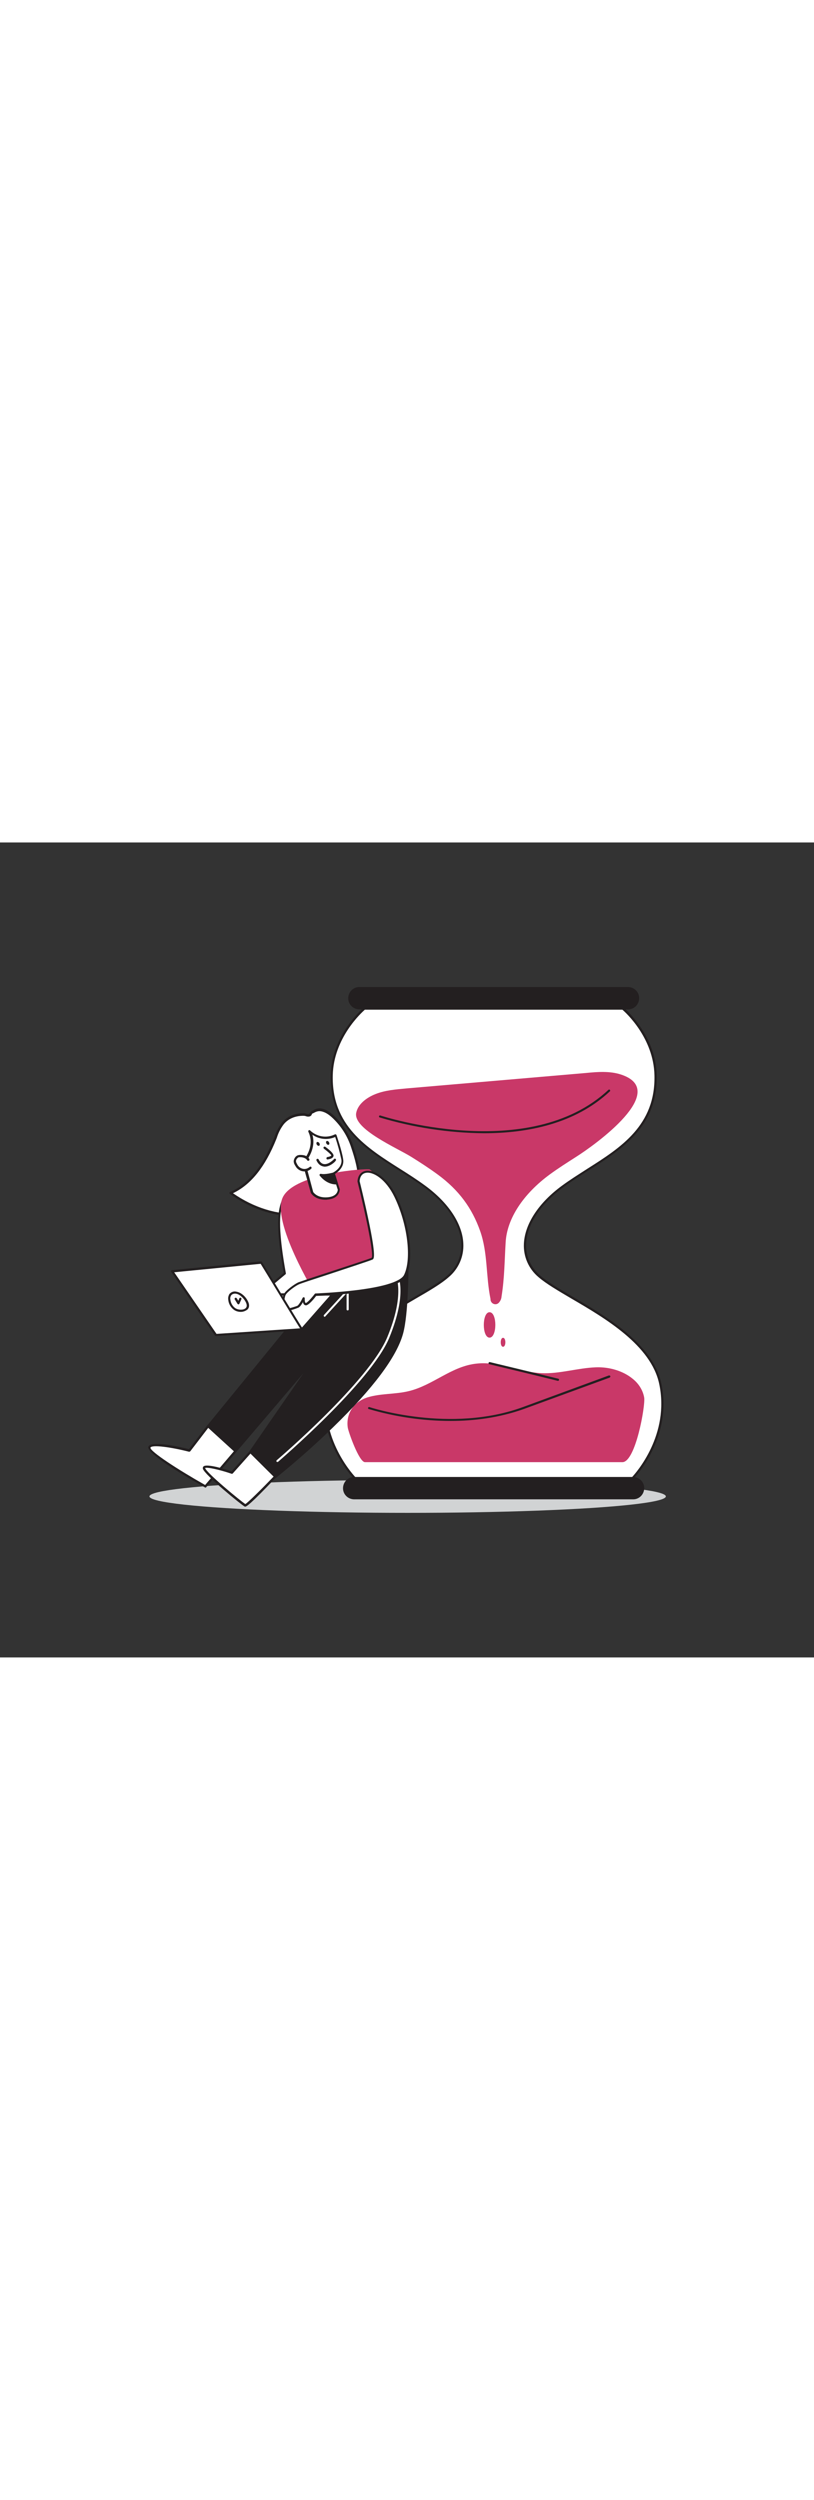 <svg xmlns="http://www.w3.org/2000/svg" xmlns:xlink="http://www.w3.org/1999/xlink" id="Layer_1" x="0px" y="0px" viewBox="0 0 500 500" style="width: 163px;" xml:space="preserve" data-imageid="time-39" class="illustrations_image"><rect x="0" y="0" width="500" height="500" fill="#333333" stroke="none"/><style type="text/css">	.st0_time-39{fill:#D1D3D4;}	.st1_time-39{fill:#FFFFFF;}	.st2_time-39{fill:#231F20;}	.st3_time-39{fill:#68E1FD;}</style><ellipse id="Shadow_time-39" class="st0_time-39" cx="250.4" cy="401.2" rx="158.6" ry="10.1"></ellipse><g id="Hourglass_time-39">	<path class="st1_time-39" d="M405.5,332c7.3,33.6-16.9,58-16.9,58H217.9c0,0-24.2-24.4-16.9-58s58.7-52,74.3-65.8s10.1-37.3-14.5-55.2&#10;&#9;&#9;s-57.9-29.3-57-68.1c0.6-24.8,20.1-41,20.1-41h158.7c0,0,19.6,16.1,20.1,41c0.9,38.8-32.4,50.2-57,68.1s-30.2,41.4-14.5,55.2&#10;&#9;&#9;C346.8,280,398.2,298.4,405.5,332z"></path>	<path class="st2_time-39" d="M388.5,390.6H217.9c-0.2,0-0.3-0.1-0.5-0.2c-0.2-0.2-24.4-25-17.1-58.6c5.3-24.3,33.7-41,54.4-53.1&#10;&#9;&#9;c8.4-4.9,15.7-9.2,20.1-13.1c5.7-4.8,8.9-12.1,8.5-19.6c-0.5-11.7-8.9-24.4-23-34.6c-4.8-3.5-10.1-6.9-15.2-10.1&#10;&#9;&#9;c-21-13.3-42.7-27.1-42-58.6c0.6-24.9,20.2-41.3,20.4-41.5c0.1-0.1,0.3-0.2,0.4-0.2h158.7c0.2,0,0.3,0,0.4,0.2&#10;&#9;&#9;c0.2,0.2,19.8,16.6,20.4,41.5c0.7,31.5-21,45.3-42,58.6c-5.1,3.2-10.4,6.6-15.2,10.1c-14.1,10.3-22.4,22.9-23,34.6&#10;&#9;&#9;c-0.4,7.5,2.8,14.7,8.5,19.6c4.4,3.9,11.7,8.1,20.1,13.1c20.7,12.1,49.1,28.8,54.4,53.1c7.3,33.6-16.9,58.4-17.1,58.6&#10;&#9;&#9;C388.9,390.6,388.7,390.6,388.5,390.6z M388.5,389.9L388.5,389.9z M218.2,389.3h170.1c2.2-2.4,23.3-25.9,16.6-57.2&#10;&#9;&#9;c-5.1-23.7-33.2-40.2-53.8-52.2c-8.5-5-15.8-9.3-20.3-13.2c-6.1-5.1-9.4-12.7-9-20.6c0.6-12.1,9.1-25.1,23.5-35.6&#10;&#9;&#9;c4.9-3.6,10.2-6.9,15.3-10.2c20.7-13.1,42.1-26.7,41.4-57.4c-0.5-23-17.7-38.6-19.7-40.3H224.1c-1.9,1.7-19.2,17.3-19.7,40.3&#10;&#9;&#9;c-0.7,30.8,20.7,44.3,41.4,57.4c5.1,3.2,10.4,6.6,15.3,10.2c14.4,10.5,23,23.5,23.5,35.6c0.4,7.9-2.9,15.5-9,20.6&#10;&#9;&#9;c-4.5,4-11.8,8.3-20.3,13.2c-20.5,12-48.6,28.5-53.8,52.2C194.9,363.4,216,386.9,218.2,389.3L218.2,389.3z"></path>	<path class="st3_time-39 targetColor" d="M252.8,193c5.3,3.3,10.7,6.8,15.9,10.6c13.3,9.7,21.3,20.9,26.2,34.7c4.8,13.5,3.5,27.8,6.4,41.8&#10;&#9;&#9;c-0.1,1.7,1.2,3.1,2.8,3.2c1.1,0.1,2.1-0.5,2.7-1.4c0.8-1,1.2-2.2,1.3-3.5c1.8-11.2,1.8-21.7,2.5-33.1&#10;&#9;&#9;c0.8-14.5,10.8-29.7,27.2-41.7c5.2-3.8,10.6-7.2,15.9-10.6c11.9-7.5,58.4-40.8,27.5-50.7c-6.6-2.1-14-1.6-21-0.9l-110.6,9.5&#10;&#9;&#9;c-6.4,0.6-12.9,1.1-18.8,3.4s-11,6.4-12,11.6C216.8,175.9,244.1,187.5,252.8,193z" style="fill: rgb(201, 56, 104);"></path>	<path class="st3_time-39 targetColor" d="M388.7,329.1c-5.8-4.8-14.2-7.4-22.6-7.1c-11.3,0.4-22.3,4.1-33.6,3.6c-13.4-0.6-26.1-7.3-39.5-5.9&#10;&#9;&#9;c-15.7,1.5-27.1,13.5-42.3,17c-8.1,1.9-16.9,1.3-24.8,3.7c-9.3,2.9-13.4,10.8-12.3,18.5c0.3,2.4,6.9,21.3,10.6,21.3h158.1&#10;&#9;&#9;c8.1,0,14.2-34.7,13.4-39.6C394.9,336,392.3,332,388.7,329.1z" style="fill: rgb(201, 56, 104);"></path>	<path class="st2_time-39" d="M221,89.4h164.5c3.4,0,6.2,2.8,6.2,6.2v0c0,3.4-2.8,6.2-6.2,6.2H221c-3.4,0-6.2-2.8-6.2-6.2v0&#10;&#9;&#9;C214.8,92.2,217.6,89.4,221,89.4z"></path>	<path class="st2_time-39" d="M385.5,102.4H221c-3.8,0.1-7-2.8-7.1-6.6s2.8-7,6.6-7.1c0.2,0,0.3,0,0.5,0h164.5c3.8-0.1,7,2.8,7.1,6.6&#10;&#9;&#9;s-2.8,7-6.6,7.1C385.8,102.5,385.6,102.5,385.5,102.4z M221,90c-3.1,0-5.6,2.5-5.6,5.6c0,3.1,2.5,5.6,5.6,5.6h164.5&#10;&#9;&#9;c3.1,0,5.6-2.5,5.6-5.6c0-3.1-2.5-5.6-5.6-5.6c0,0,0,0,0,0H221z"></path>	<path class="st2_time-39" d="M217.8,390h170.8c3.4,0,6.2,2.8,6.2,6.2v0c0,3.4-2.8,6.2-6.2,6.2H217.8c-3.4,0-6.2-2.8-6.2-6.2v0&#10;&#9;&#9;C211.6,392.7,214.4,390,217.8,390z"></path>	<path class="st2_time-39" d="M388.6,403H217.8c-3.8,0.1-7-2.8-7.1-6.6c-0.1-3.8,2.8-7,6.6-7.1c0.2,0,0.3,0,0.5,0h170.8&#10;&#9;&#9;c3.8-0.1,7,2.8,7.1,6.6s-2.8,7-6.6,7.1C389,403,388.8,403,388.6,403z M217.8,390.6c-3.1,0-5.6,2.5-5.6,5.6s2.5,5.6,5.6,5.6l0,0&#10;&#9;&#9;h170.8c3.1,0,5.6-2.5,5.6-5.6s-2.5-5.6-5.6-5.6l0,0H217.8z"></path>	<path class="st3_time-39 targetColor" d="M300.7,288.2c-4.7,0-4.7,15.6,0,15.6S305.5,288.2,300.7,288.2z" style="fill: rgb(201, 56, 104);"></path>	<path class="st3_time-39 targetColor" d="M309,303.9c-1.9,0-1.9,5.5,0,5.5S310.9,303.9,309,303.9z" style="fill: rgb(201, 56, 104);"></path>	<path class="st2_time-39" d="M297.3,178.4c-21.7-0.2-43.3-3.5-64.1-9.7c-0.3-0.1-0.5-0.5-0.4-0.8s0.5-0.5,0.8-0.4&#10;&#9;&#9;c0.9,0.3,91.5,29.7,140.1-15.7c0.3-0.3,0.7-0.3,0.9,0c0,0,0,0,0,0c0.3,0.3,0.3,0.7,0,0.9C353.2,172.7,323.8,178.4,297.3,178.4z"></path>	<path class="st2_time-39" d="M276.9,354.9c-17.1,0-34-2.5-50.4-7.3c-0.4-0.1-0.5-0.5-0.4-0.8c0,0,0,0,0,0c0.1-0.3,0.5-0.5,0.8-0.4&#10;&#9;&#9;c0,0,0,0,0,0c0.5,0.2,49.8,16.3,94.3,0L374,327c0.3-0.1,0.7,0.1,0.9,0.4c0.1,0.3-0.1,0.7-0.4,0.9l-52.8,19.3&#10;&#9;&#9;C306.5,353,291,354.9,276.9,354.9z"></path>	<path class="st2_time-39" d="M342.8,330.3h-0.2c-15.2-3.8-41.8-10.1-42-10.2c-0.4-0.1-0.6-0.4-0.5-0.8c0.1-0.4,0.5-0.6,0.8-0.5&#10;&#9;&#9;c0.3,0.1,26.8,6.4,42,10.2c0.4,0.1,0.6,0.5,0.5,0.8C343.3,330.1,343,330.3,342.8,330.3L342.8,330.3z"></path></g><g id="Character_time-39">	<path class="st1_time-39" d="M144.6,373.4l-18.5,21.6c0,0-35.7-20.1-34.4-24.1s24.5,2,24.5,2l11.5-15"></path>	<path class="st2_time-39" d="M126.2,395.8c-0.1,0-0.2,0-0.3-0.1c-10.9-6.1-36.1-20.8-34.8-24.9s18.9-0.1,25,1.4l11.2-14.6&#10;&#9;&#9;c0.2-0.3,0.7-0.4,1-0.2c0.3,0.2,0.4,0.7,0.2,1c0,0-0.1,0.1-0.1,0.1l-11.5,15c-0.2,0.2-0.5,0.3-0.8,0.3c-10.9-2.8-23-4.5-23.7-2.5&#10;&#9;&#9;c-0.3,2.3,17.1,13.6,33.6,22.9l18.1-21.2c0.3-0.3,0.7-0.3,1-0.1c0.3,0.3,0.3,0.7,0.1,1l0,0l-18.5,21.6&#10;&#9;&#9;C126.6,395.7,126.4,395.8,126.2,395.8z"></path>	<path class="st1_time-39" d="M204.1,167.9c-2-1.8-4.4-3.4-7-3.8c-2.3-0.3-3.5,0.6-5.4,1.5c-0.8,0.3-0.8,1.5-1.6,1.8s-2.4-0.5-3.4-0.5&#10;&#9;&#9;c-5-0.1-9.8,1.6-13,5.6c-2.1,2.6-3.3,5.9-4.6,9c-5.5,13.8-13.8,27.6-27.4,33.6c12.3,8.8,27.3,14.3,42.3,13.4&#10;&#9;&#9;c7.4-0.4,14.5-2.5,21-5.9c5.1-2.8,14.3-8.5,15.3-14.8c0.9-6-2-15.1-3.8-20.7C214.1,179.7,209.9,173.1,204.1,167.9z"></path>	<path class="st2_time-39" d="M180.9,229.3c-13.3,0-27.3-4.8-39.7-13.7c-0.3-0.2-0.4-0.7-0.1-1c0.1-0.1,0.2-0.2,0.3-0.2&#10;&#9;&#9;c11.3-4.9,20.1-15.8,27-33.2l0.3-0.8c1-3,2.5-5.9,4.4-8.4c3.1-3.9,8-6,13.6-5.9c0.5,0,1,0.1,1.5,0.3c0.5,0.2,1,0.3,1.6,0.2&#10;&#9;&#9;c0.2-0.1,0.3-0.3,0.5-0.6c0.2-0.5,0.6-0.9,1.1-1.2c0.4-0.2,0.7-0.3,1-0.5c1.4-0.9,3.1-1.3,4.8-1.1c3.1,0.4,5.7,2.5,7.4,3.9l0,0&#10;&#9;&#9;c5.8,5.3,10.1,12,12.5,19.5c2.1,6.2,4.7,15.1,3.9,21c-0.9,6.2-9,11.7-15.6,15.3c-6.6,3.5-13.8,5.6-21.3,6&#10;&#9;&#9;C183,229.3,181.9,229.3,180.9,229.3z M143.1,215.2c12.8,8.9,27.3,13.4,40.9,12.6c7.2-0.4,14.3-2.4,20.7-5.8&#10;&#9;&#9;c9-4.9,14.3-9.9,14.9-14.3c0.8-5.6-1.8-14.3-3.8-20.3c-2.3-7.3-6.5-13.8-12.1-18.9l0,0c-1.6-1.4-3.9-3.2-6.7-3.6&#10;&#9;&#9;c-1.4-0.2-2.8,0.2-4,0.9c-0.3,0.2-0.7,0.3-1.1,0.5c-0.2,0.2-0.4,0.4-0.4,0.6c-0.2,0.6-0.7,1-1.3,1.2c-0.8,0.2-1.7,0.1-2.4-0.2&#10;&#9;&#9;c-0.4-0.1-0.8-0.2-1.2-0.2c-5.2-0.1-9.6,1.8-12.4,5.3c-1.8,2.4-3.2,5.1-4.1,8l-0.3,0.8C162.9,199,154.2,209.9,143.1,215.2z"></path>	<path class="st1_time-39" d="M178.8,214.5c2.4-2.6-6.3-0.6-7.2,16.2c-0.6,12.8,3.5,33.7,3.5,33.7l-27.5,23l17,4.9c0,0,31-22.5,31-24.2&#10;&#9;&#9;S178.8,214.5,178.8,214.5z"></path>	<path class="st2_time-39" d="M164.6,292.8h-0.2l-17-4.9c-0.2-0.1-0.4-0.3-0.5-0.5c0-0.2,0-0.5,0.2-0.6l27.2-22.7c-0.6-2.9-4-21.7-3.4-33.4&#10;&#9;&#9;c0.6-12.1,5.4-17.2,7.6-17.7c0.4-0.2,0.9,0,1.2,0.4c0.2,0.4,0.1,1-0.2,1.3c3.1,9.4,16.7,51.7,16.7,53.4s-17,14.3-31.2,24.7&#10;&#9;&#9;C164.9,292.8,164.7,292.8,164.6,292.8z M149,287l15.4,4.4c11.3-8.2,29.1-21.5,30.4-23.5c-0.5-2.5-10.2-33-16.8-53.2l0,0&#10;&#9;&#9;c-1.7,1.3-5.4,5.6-5.9,16.1c-0.6,12.6,3.5,33.3,3.5,33.5c0,0.2,0,0.5-0.2,0.6L149,287z M195.5,268.1L195.5,268.1z"></path>	<path class="st3_time-39 targetColor" d="M227.1,200.6c-1-0.8-45.7,2-53.3,16.9s20,59.9,20,59.9l56.5-16.9C250.2,260.4,254.3,221.8,227.1,200.6z" style="fill: rgb(201, 56, 104);"></path>	<path class="st1_time-39" d="M205,203.1l3.1,9.9c0,0,0.2,4.9-6.9,5.5s-9.5-3.6-9.5-3.6l-5.2-18.6c0,0,8.5-8.9,3.6-19&#10;&#9;&#9;c4.3,4.1,10.7,5.2,16.1,2.6c0,0,3.2,9.4,4.1,14.7S205,203.1,205,203.1z"></path>	<path class="st2_time-39" d="M199.9,219.2c-6.4,0-8.8-3.9-8.9-4.1c0-0.1,0-0.1-0.1-0.2l-5.2-18.6c-0.1-0.2,0-0.5,0.2-0.7&#10;&#9;&#9;c0.1-0.1,8.1-8.6,3.5-18.1c-0.1-0.3,0-0.7,0.2-0.9c0.3-0.2,0.7-0.2,0.9,0.1c4.1,3.9,10.2,4.9,15.2,2.4c0.2-0.1,0.4-0.1,0.6,0&#10;&#9;&#9;c0.2,0.1,0.3,0.2,0.4,0.4c0.1,0.4,3.3,9.5,4.1,14.9c0.8,4.9-3.5,8-5.1,9l3,9.3c0,0.1,0,0.1,0,0.2c0,0.1,0.1,5.6-7.6,6.2&#10;&#9;&#9;C200.8,219.2,200.4,219.2,199.9,219.2z M192.4,214.5c0.4,0.5,2.7,3.7,8.8,3.2c5.9-0.5,6.2-4,6.3-4.6l-3.1-9.8&#10;&#9;&#9;c-0.1-0.3,0.1-0.7,0.4-0.9c0.1,0,5.6-3,4.9-7.8c-1-4.7-2.3-9.3-3.8-13.9c-4.6,2-9.9,1.5-14-1.4c2.4,8.3-3.1,15.4-4.4,16.9&#10;&#9;&#9;L192.4,214.5z"></path>	<path class="st1_time-39" d="M189.4,194.7c-0.5-0.8-1.3-1.5-2.2-1.8c-0.9-0.3-1.8-0.4-2.7-0.4c-0.5,0-1,0-1.5,0.2c-0.3,0.2-0.6,0.4-0.8,0.6&#10;&#9;&#9;c-0.6,0.6-0.9,1.4-1,2.2c0,0.7,0.2,1.3,0.5,1.9c0.3,0.7,0.7,1.3,1.2,1.8c2,2.3,5.5,2.5,7.7,0.5c0,0,0,0,0,0"></path>	<path class="st2_time-39" d="M187,201.8h-0.4c-1.7-0.1-3.2-0.9-4.3-2.1c-0.5-0.6-0.9-1.3-1.3-2c-0.4-0.7-0.6-1.5-0.6-2.2&#10;&#9;&#9;c0.1-1,0.5-1.9,1.2-2.7c0.3-0.3,0.7-0.6,1.1-0.8c0.6-0.2,1.2-0.3,1.8-0.3c1,0,2,0.1,2.9,0.4c1.1,0.4,2,1.1,2.6,2.1&#10;&#9;&#9;c0.2,0.3,0.1,0.8-0.3,1c-0.3,0.2-0.8,0.1-1-0.2c-0.4-0.7-1.1-1.2-1.9-1.5c-0.8-0.3-1.6-0.4-2.4-0.4c-0.4,0-0.8,0-1.1,0.1&#10;&#9;&#9;c-0.2,0.1-0.4,0.3-0.6,0.5c-0.5,0.4-0.8,1.1-0.9,1.7c0,0.5,0.2,1.1,0.5,1.6c0.3,0.6,0.6,1.2,1.1,1.7c0.8,0.9,2,1.5,3.3,1.6&#10;&#9;&#9;c1.3,0.1,2.5-0.4,3.5-1.2c0.3-0.3,0.8-0.3,1,0s0.3,0.8,0,1l0,0C190,201.3,188.5,201.8,187,201.8z"></path>	<path class="st1_time-39" d="M199.4,187.3c0,0,5.3,3.8,4.8,5s-2.9,1.4-2.9,1.4"></path>	<path class="st2_time-39" d="M201.2,194.5c-0.4,0-0.7-0.3-0.7-0.7c0-0.4,0.3-0.8,0.6-0.8c0.9-0.1,2.1-0.5,2.4-1c-0.1-0.5-2.2-2.4-4.5-4.1&#10;&#9;&#9;c-0.3-0.2-0.4-0.7-0.2-1c0.2-0.3,0.7-0.4,1-0.2c3.8,2.8,5.5,4.7,5,5.9C204.2,194.1,201.8,194.4,201.2,194.5L201.2,194.5z"></path>	<ellipse transform="matrix(0.841 -0.541 0.541 0.841 -69.026 135.058)" class="st2_time-39" cx="195.4" cy="185" rx="0.9" ry="1.3"></ellipse>			<ellipse transform="matrix(0.844 -0.537 0.537 0.844 -67.494 136.805)" class="st2_time-39" cx="201.2" cy="184.3" rx="0.9" ry="1.3"></ellipse>	<path class="st1_time-39" d="M205.8,194.9c0,0-7.1,7.5-10.8,0"></path>	<path class="st2_time-39" d="M199.5,198.9c-0.3,0-0.5,0-0.8-0.1c-1.8-0.3-3.3-1.5-4.3-3.7c-0.2-0.4,0-0.8,0.4-1c0.3-0.1,0.7,0,0.9,0.3&#10;&#9;&#9;c0.8,1.7,1.9,2.7,3.2,2.9c3,0.5,6.3-3,6.3-3.1c0.3-0.3,0.7-0.3,1,0c0.3,0.3,0.3,0.7,0,1C206.2,195.6,202.9,198.9,199.5,198.9z"></path>	<path class="st2_time-39" d="M205,203.1c0,0-5.2,1.5-8,0.8c0,0,3.7,5.3,9.8,5.1L205,203.1z"></path>	<path class="st2_time-39" d="M206.5,209.8c-6.2,0-9.9-5.2-10.1-5.4c-0.2-0.2-0.2-0.6,0-0.8c0.2-0.2,0.5-0.4,0.8-0.3&#10;&#9;&#9;c2.6,0.6,7.5-0.8,7.6-0.8c0.4-0.1,0.8,0.1,0.9,0.5l1.8,6c0.1,0.2,0,0.5-0.1,0.6c-0.1,0.2-0.3,0.3-0.6,0.3L206.5,209.8z&#10;&#9;&#9; M198.8,204.8c1.9,1.9,4.3,3.2,7,3.5l-1.3-4.3C202.6,204.5,200.7,204.7,198.8,204.8L198.8,204.8z"></path>	<path class="st2_time-39" d="M250.2,260.5c0,0,0,28.5-3.3,40.5c-9.4,34.1-78.3,88.6-78.3,88.6l-15.2-15.1l41.9-60.4l-50.7,59.4l-16.8-15.3&#10;&#9;&#9;l66-80.7L250.2,260.5z"></path>	<path class="st2_time-39" d="M168.7,390.3c-0.2,0-0.4-0.1-0.5-0.2L152.9,375c-0.3-0.2-0.3-0.6-0.1-0.9l33.6-48.5l-41.2,48.3&#10;&#9;&#9;c-0.3,0.3-0.7,0.3-1,0.1l-16.8-15.3c-0.3-0.3-0.3-0.7-0.1-1l66-80.7c0.1-0.1,0.2-0.2,0.4-0.2l56.3-16.9c0.2-0.1,0.5,0,0.6,0.1&#10;&#9;&#9;c0.2,0.1,0.3,0.3,0.3,0.6c0,1.2,0,28.7-3.3,40.7c-3.9,14.3-18.4,33.6-42.9,57.4c-18.2,17.7-35.5,31.4-35.7,31.5&#10;&#9;&#9;C169,390.2,168.8,390.3,168.7,390.3z M154.4,374.4l14.4,14.2c6.3-5,68.7-55.8,77.5-87.8c2.9-10.6,3.2-34.2,3.3-39.4L194.2,278&#10;&#9;&#9;l-65.4,80l15.8,14.4l50.2-58.8c0.2-0.3,0.7-0.4,1-0.1c0.3,0.2,0.4,0.7,0.1,1L154.4,374.4z"></path>	<path class="st1_time-39" d="M153.4,374.5l-10.9,12.1c0,0-17.9-6-17.2-2.6s24.1,22.4,25.3,22.8s18-17.2,18-17.2"></path>	<path class="st2_time-39" d="M150.6,407.5c-0.1,0-0.1,0-0.2,0c-1.4-0.5-24.9-19.6-25.8-23.3c-0.1-0.5,0-1,0.4-1.4c2-1.8,13.2,1.6,17.2,3&#10;&#9;&#9;l10.6-11.8c0.3-0.3,0.7-0.3,1,0c0.3,0.3,0.3,0.7,0,1l0,0L143,387.1c-0.2,0.2-0.5,0.3-0.8,0.2c-7.9-2.7-15.4-4.2-16.2-3.5&#10;&#9;&#9;c0.7,2.9,22.1,20.5,24.7,22.1c1.7-1,10.1-9.3,17.4-16.9c0.3-0.3,0.7-0.3,1,0c0.3,0.3,0.3,0.7,0,1&#10;&#9;&#9;C153.9,406,151.4,407.5,150.6,407.5z"></path>	<path class="st1_time-39" d="M170.4,380.1c-0.2,0-0.4-0.1-0.5-0.2c-0.2-0.3-0.2-0.6,0.1-0.9c0.6-0.5,56.7-48.4,67.9-75.5&#10;&#9;&#9;c11.1-26.8,5.2-37.5,5.2-37.6c-0.2-0.3-0.1-0.7,0.2-0.9c0,0,0,0,0,0c0.3-0.2,0.7-0.1,0.9,0.2c0,0,0,0,0,0&#10;&#9;&#9;c0.3,0.4,6.2,11.2-5.1,38.7c-11.3,27.3-67.7,75.5-68.2,76C170.7,380.1,170.6,380.1,170.4,380.1z"></path>	<path class="st1_time-39" d="M199.4,291c-0.2,0-0.3-0.1-0.4-0.2c-0.2-0.3-0.2-0.7,0-0.9l14.1-15.4c0.2-0.3,0.6-0.3,0.9-0.1&#10;&#9;&#9;c0.1,0.1,0.2,0.3,0.2,0.5v11.5c0,0.4-0.2,0.7-0.6,0.7c-0.4,0-0.7-0.2-0.7-0.6c0-0.1,0-0.1,0-0.2v-9.8l-13,14.2&#10;&#9;&#9;C199.8,290.9,199.6,291,199.4,291z"></path>	<polygon class="st1_time-39" points="185.4,298.6 204.2,277.4 157.6,277.4 132.6,302.1 &#9;"></polygon>	<path class="st2_time-39" d="M132.6,302.8c-0.4,0-0.7-0.3-0.7-0.7c0-0.2,0.1-0.3,0.2-0.5l25-24.8c0.1-0.1,0.3-0.2,0.5-0.2h46.6&#10;&#9;&#9;c0.4,0,0.7,0.3,0.7,0.7c0,0.2-0.1,0.3-0.2,0.4l-18.8,21.3c-0.1,0.1-0.3,0.2-0.4,0.2L132.6,302.8L132.6,302.8z M157.9,278&#10;&#9;&#9;l-23.6,23.3l50.8-3.3l17.6-20H157.9z M185.4,298.6L185.4,298.6z"></path>	<path class="st1_time-39" d="M220.2,207.8c0,0,11.5,46,8.3,47.5c-3.2,1.5-42.9,14.2-45.1,15.1s-7.6,4.8-8.5,6.9s-1.9,10.4,0,9.9&#10;&#9;&#9;s6.6-1.6,8.1-2.4s3.6-5.2,3.6-5.2s-0.2,4.3,1.8,3.4s5.6-5.7,5.6-5.7s50.1-1.7,55-11.8s2.2-31.8-5.9-48.4S221,197.6,220.2,207.8z"></path>	<path class="st2_time-39" d="M174.7,288c-0.4,0-0.7-0.2-0.9-0.4c-1.4-1.6-0.4-8.7,0.5-10.4c1.1-2.3,6.5-6.2,8.9-7.3c1-0.4,9-3.1,18.3-6.1&#10;&#9;&#9;c11.8-3.9,25.1-8.2,26.8-9c1.4-1.7-3.3-25.1-8.7-46.7c0-0.1,0-0.1,0-0.2c0.2-3.5,2-5.8,4.9-6.4c5.2-1,13.5,4,19.1,15.6&#10;&#9;&#9;c8.2,16.8,10.8,38.8,5.9,49c-4.8,10-50.6,12-55.3,12.1c-0.8,1.1-3.7,4.8-5.6,5.6c-0.5,0.3-1.1,0.2-1.6-0.1c-0.5-0.4-0.8-1-0.9-1.7&#10;&#9;&#9;c-0.8,1.4-1.8,2.9-2.8,3.4c-2,0.8-4.1,1.5-6.2,1.9l-1.9,0.5C174.9,287.9,174.8,288,174.7,288z M220.9,207.8&#10;&#9;&#9;c0.3,1.2,3,12.1,5.3,23.1c5.1,23.9,3.4,24.6,2.6,25c-1.8,0.8-15.2,5.2-27,9.1c-8.9,2.9-17.2,5.6-18.2,6.1c-2.3,1-7.4,4.8-8.2,6.6&#10;&#9;&#9;c-0.9,2-1.4,8.3-0.7,9c0.6-0.2,1.2-0.4,1.9-0.6c2-0.5,4-1.1,6-1.8c0.9-0.5,2.5-3.2,3.3-4.9c0.1-0.3,0.5-0.4,0.8-0.4&#10;&#9;&#9;c0.3,0.1,0.5,0.4,0.5,0.7c-0.1,1.1,0.1,2.5,0.5,2.8c0.1,0,0.2,0,0.3,0c1.5-0.7,4.3-4.2,5.3-5.5c0.1-0.2,0.3-0.3,0.5-0.3&#10;&#9;&#9;c0.1,0,12.7-0.5,25.6-2.1c21.4-2.7,27.5-6.6,28.8-9.3c4.8-9.9,2.1-31.3-5.9-47.8c-5.2-10.8-13-15.7-17.6-14.8&#10;&#9;&#9;C222.5,203.1,221.1,204.9,220.9,207.8L220.9,207.8z"></path>	<path class="st1_time-39" d="M185.4,298.6c-1.8-2.6-25-40.9-25-40.9l-54.7,5.4l26.8,39L185.4,298.6z"></path>	<path class="st2_time-39" d="M132.6,302.8c-0.2,0-0.4-0.1-0.6-0.3l-26.8-39c-0.1-0.2-0.2-0.4-0.1-0.7c0.1-0.2,0.3-0.4,0.5-0.4l54.7-5.4&#10;&#9;&#9;c0.3,0,0.5,0.1,0.6,0.3c0.2,0.4,23.2,38.4,25,40.9c0.1,0.2,0.2,0.5,0.1,0.7c-0.1,0.2-0.3,0.4-0.6,0.4L132.6,302.8L132.6,302.8z&#10;&#9;&#9; M107,263.7l26,37.8l51.3-3.4c-3.9-6.1-21.8-35.8-24.2-39.6L107,263.7z"></path>	<path class="st1_time-39" d="M151.6,282.1c-0.8-1.8-2.1-3.3-3.7-4.5c-1-0.8-2.2-1.3-3.4-1.4c-1.3-0.1-2.5,0.4-3.3,1.4&#10;&#9;&#9;c-0.5,0.9-0.7,1.9-0.5,2.8c0.2,2.3,1.4,4.4,3.3,5.8C147.4,288.5,154.1,287.3,151.6,282.1z"></path>	<path class="st2_time-39" d="M147.9,288c-1.5,0-2.9-0.4-4.1-1.2c-2.1-1.5-3.4-3.8-3.6-6.3c-0.2-1.1,0.1-2.3,0.6-3.3&#10;&#9;&#9;c0.9-1.2,2.4-1.9,3.9-1.7c1.4,0.2,2.7,0.7,3.8,1.5c1.7,1.2,3,2.8,3.9,4.7l0,0c1.3,2.8,0.2,4.4-0.6,5&#10;&#9;&#9;C150.5,287.6,149.2,288,147.9,288z M144.3,276.8c-0.9,0-1.9,0.4-2.4,1.2c-0.4,0.7-0.6,1.6-0.4,2.4c0.2,2.1,1.3,4.1,3,5.3&#10;&#9;&#9;c1.8,1.2,4.9,1.3,6.3,0.1c0.9-0.8,1-1.9,0.3-3.5c-0.8-1.7-2-3.1-3.4-4.2c-0.9-0.7-1.9-1.2-3.1-1.3L144.3,276.8z"></path>	<path class="st1_time-39" d="M144.7,279.9c0.1,0,1.8,2.7,1.8,2.7l1.2-2.7"></path>	<path class="st2_time-39" d="M146.5,283.4c-0.2,0-0.4-0.1-0.6-0.3c-0.6-1-1.4-2.3-1.6-2.6c-0.1-0.1-0.2-0.3-0.2-0.5c0-0.4,0.3-0.7,0.7-0.7&#10;&#9;&#9;c0.4,0,0.5,0,1.6,1.9l0.6-1.5c0.1-0.3,0.5-0.5,0.9-0.4c0.3,0.1,0.5,0.5,0.4,0.9c0,0,0,0,0,0l-1.2,2.7&#10;&#9;&#9;C147,283.2,146.8,283.3,146.5,283.4L146.5,283.4z"></path></g></svg>